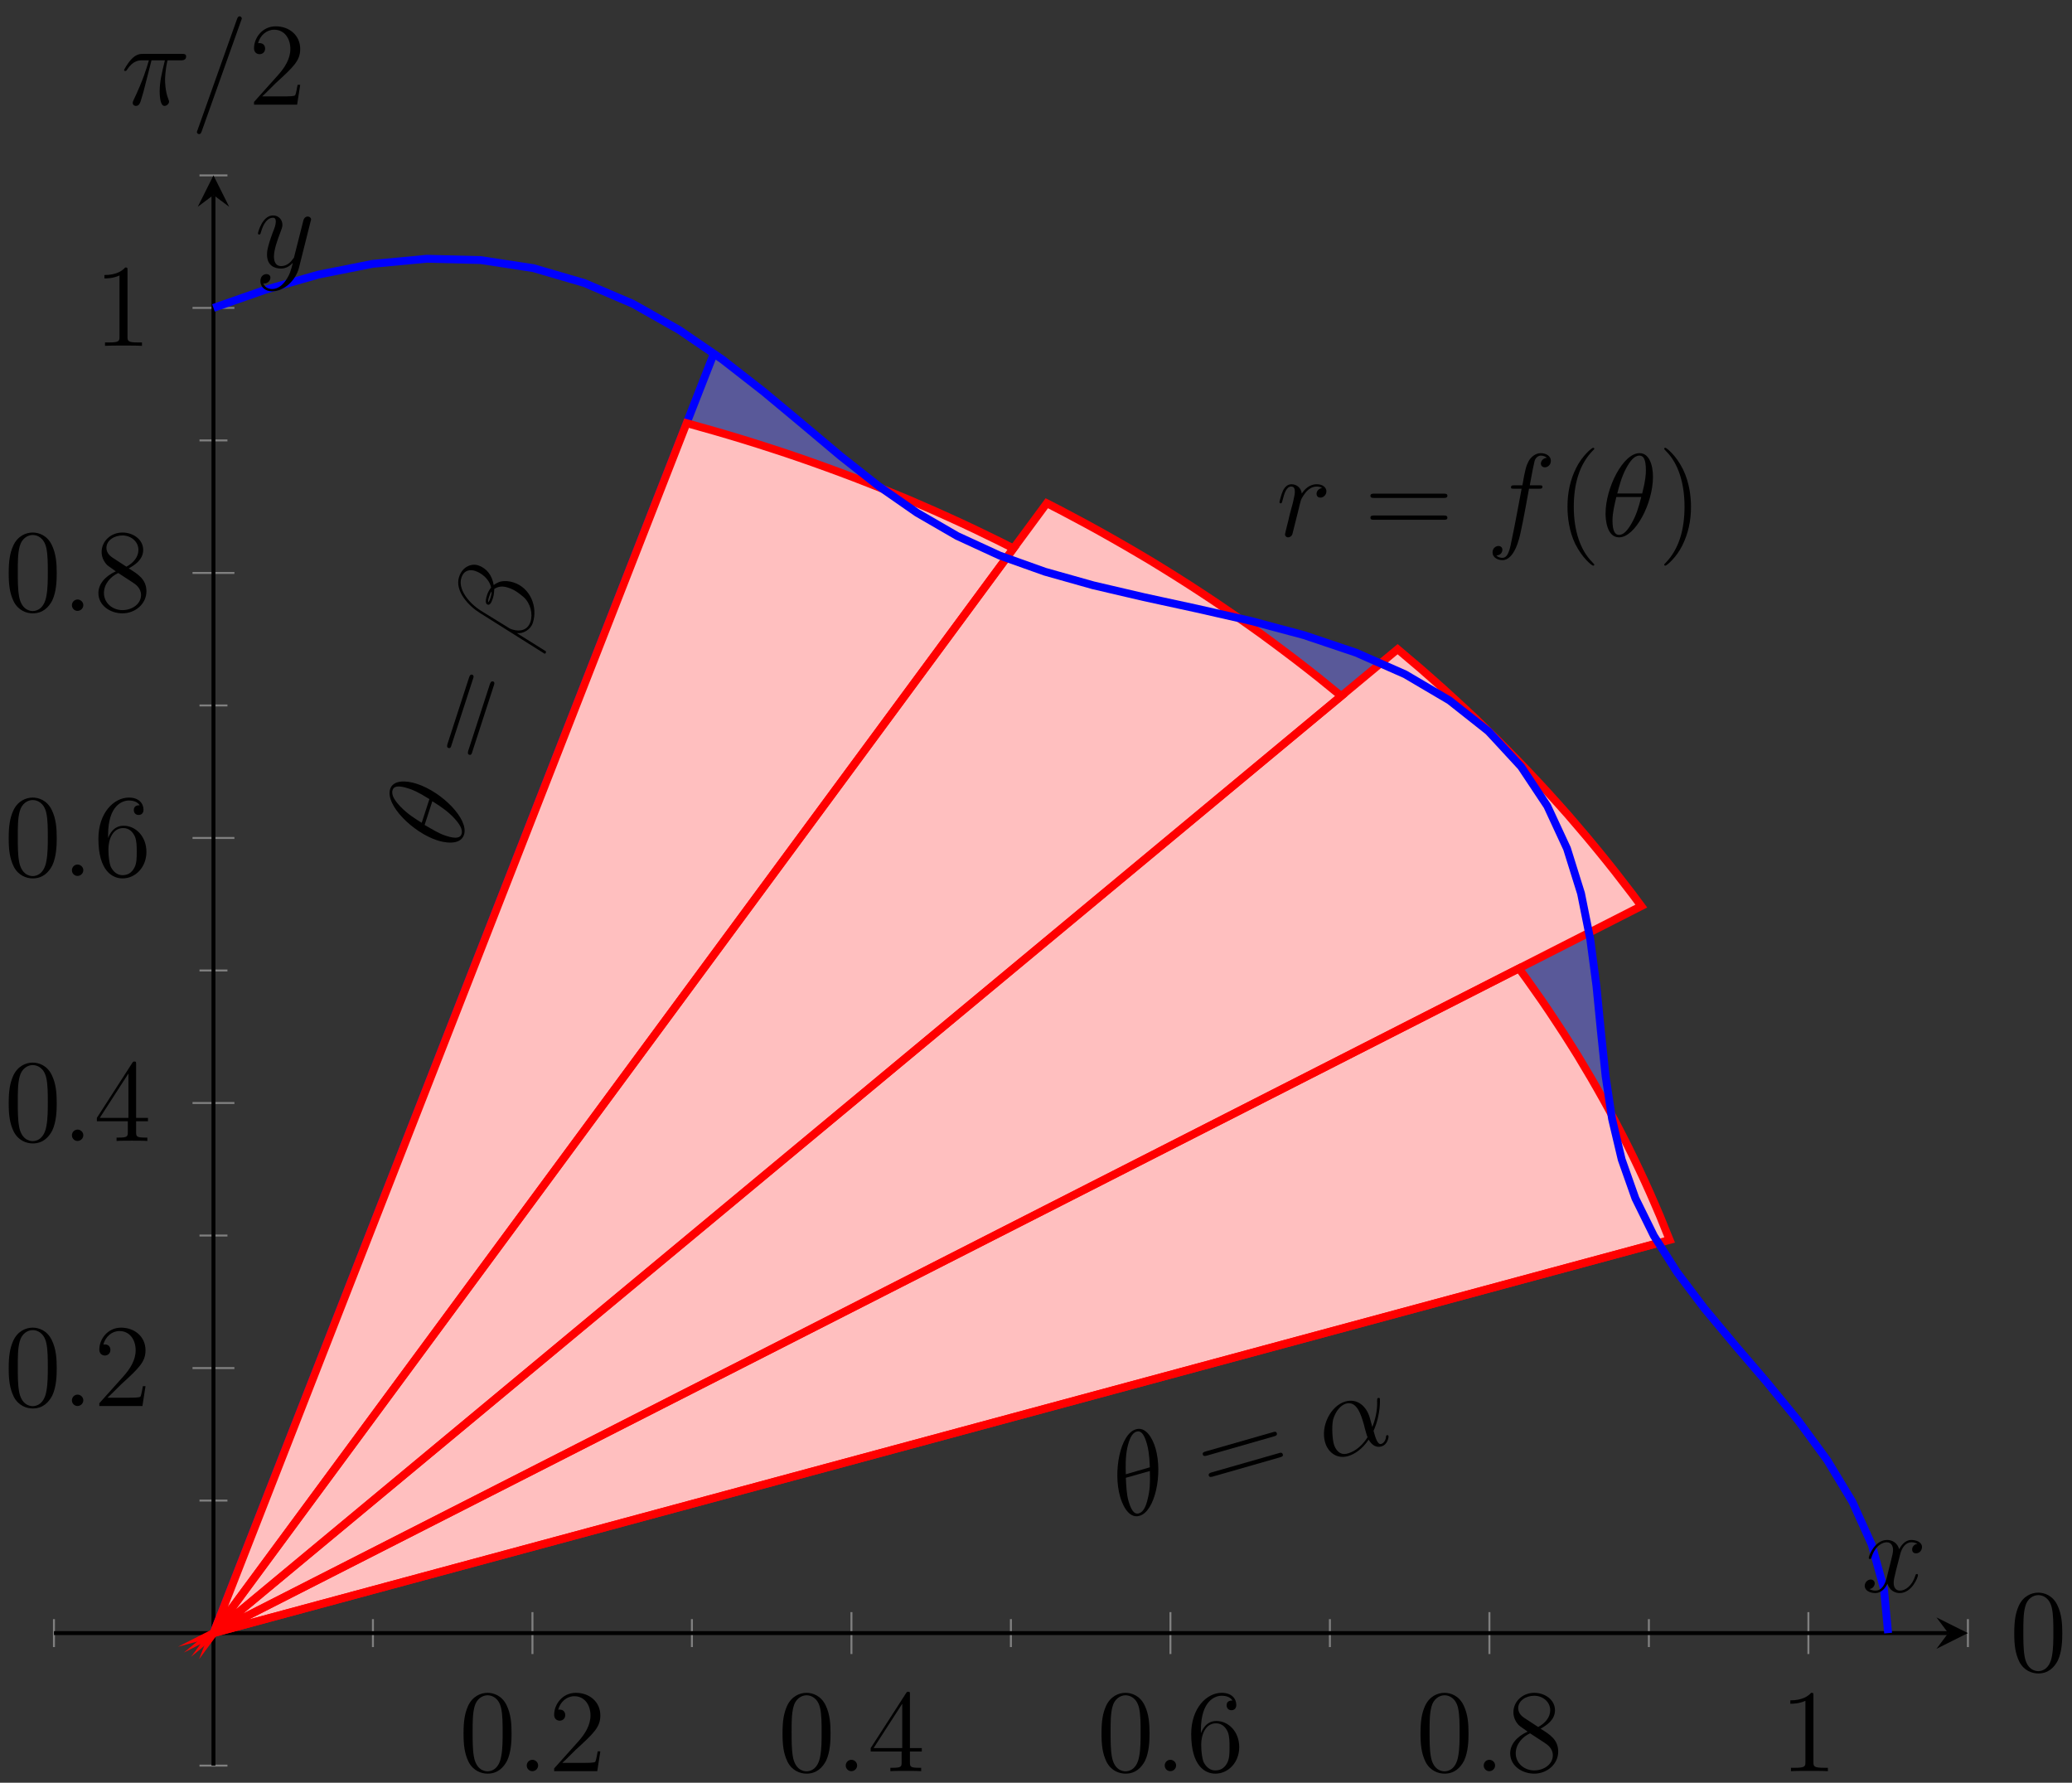<?xml version="1.0" encoding="UTF-8"?>
<svg xmlns="http://www.w3.org/2000/svg" xmlns:xlink="http://www.w3.org/1999/xlink" width="210.32pt" height="180.932pt" viewBox="0 0 210.32 180.932" version="1.1">
<rect x="0" y="0" width="210.32" height="180.932" fill="#333333" stroke="none"/>
<defs>
<g>
<symbol overflow="visible" id="glyph0-0">
<path style="stroke:none;" d=""/>
</symbol>
<symbol overflow="visible" id="glyph0-1">
<path style="stroke:none;" d="M 5.359 -3.828 C 5.359 -4.812 5.297 -5.781 4.859 -6.688 C 4.375 -7.688 3.516 -7.953 2.922 -7.953 C 2.234 -7.953 1.391 -7.609 0.938 -6.609 C 0.609 -5.859 0.484 -5.109 0.484 -3.828 C 0.484 -2.672 0.578 -1.797 1 -0.938 C 1.469 -0.031 2.297 0.25 2.922 0.25 C 3.953 0.25 4.547 -0.375 4.906 -1.062 C 5.328 -1.953 5.359 -3.125 5.359 -3.828 Z M 2.922 0.016 C 2.531 0.016 1.75 -0.203 1.531 -1.5 C 1.406 -2.219 1.406 -3.125 1.406 -3.969 C 1.406 -4.953 1.406 -5.828 1.594 -6.531 C 1.797 -7.344 2.406 -7.703 2.922 -7.703 C 3.375 -7.703 4.062 -7.438 4.297 -6.406 C 4.453 -5.719 4.453 -4.781 4.453 -3.969 C 4.453 -3.172 4.453 -2.266 4.312 -1.531 C 4.094 -0.219 3.328 0.016 2.922 0.016 Z M 2.922 0.016 "/>
</symbol>
<symbol overflow="visible" id="glyph0-2">
<path style="stroke:none;" d="M 5.266 -2.016 L 5 -2.016 C 4.953 -1.812 4.859 -1.141 4.75 -0.953 C 4.656 -0.844 3.984 -0.844 3.625 -0.844 L 1.406 -0.844 C 1.734 -1.125 2.469 -1.891 2.766 -2.172 C 4.594 -3.844 5.266 -4.469 5.266 -5.656 C 5.266 -7.031 4.172 -7.953 2.781 -7.953 C 1.406 -7.953 0.578 -6.766 0.578 -5.734 C 0.578 -5.125 1.109 -5.125 1.141 -5.125 C 1.406 -5.125 1.703 -5.312 1.703 -5.688 C 1.703 -6.031 1.484 -6.25 1.141 -6.25 C 1.047 -6.25 1.016 -6.25 0.984 -6.234 C 1.203 -7.047 1.859 -7.609 2.625 -7.609 C 3.641 -7.609 4.266 -6.75 4.266 -5.656 C 4.266 -4.641 3.688 -3.75 3 -2.984 L 0.578 -0.281 L 0.578 0 L 4.953 0 Z M 5.266 -2.016 "/>
</symbol>
<symbol overflow="visible" id="glyph0-3">
<path style="stroke:none;" d="M 4.312 -7.781 C 4.312 -8.016 4.312 -8.062 4.141 -8.062 C 4.047 -8.062 4.016 -8.062 3.922 -7.922 L 0.328 -2.344 L 0.328 -2 L 3.469 -2 L 3.469 -0.906 C 3.469 -0.469 3.438 -0.344 2.562 -0.344 L 2.328 -0.344 L 2.328 0 C 2.609 -0.031 3.547 -0.031 3.891 -0.031 C 4.219 -0.031 5.172 -0.031 5.453 0 L 5.453 -0.344 L 5.219 -0.344 C 4.344 -0.344 4.312 -0.469 4.312 -0.906 L 4.312 -2 L 5.516 -2 L 5.516 -2.344 L 4.312 -2.344 Z M 3.531 -6.844 L 3.531 -2.344 L 0.625 -2.344 Z M 3.531 -6.844 "/>
</symbol>
<symbol overflow="visible" id="glyph0-4">
<path style="stroke:none;" d="M 1.469 -4.156 C 1.469 -7.188 2.938 -7.656 3.578 -7.656 C 4.016 -7.656 4.453 -7.531 4.672 -7.172 C 4.531 -7.172 4.078 -7.172 4.078 -6.688 C 4.078 -6.422 4.25 -6.188 4.562 -6.188 C 4.859 -6.188 5.062 -6.375 5.062 -6.719 C 5.062 -7.344 4.609 -7.953 3.578 -7.953 C 2.062 -7.953 0.484 -6.406 0.484 -3.781 C 0.484 -0.484 1.922 0.25 2.938 0.25 C 4.25 0.25 5.359 -0.891 5.359 -2.438 C 5.359 -4.031 4.25 -5.094 3.047 -5.094 C 1.984 -5.094 1.594 -4.172 1.469 -3.844 Z M 2.938 -0.078 C 2.188 -0.078 1.828 -0.734 1.719 -0.984 C 1.609 -1.297 1.5 -1.891 1.5 -2.719 C 1.5 -3.672 1.922 -4.859 3 -4.859 C 3.656 -4.859 4 -4.406 4.188 -4 C 4.375 -3.562 4.375 -2.969 4.375 -2.453 C 4.375 -1.844 4.375 -1.297 4.141 -0.844 C 3.844 -0.281 3.422 -0.078 2.938 -0.078 Z M 2.938 -0.078 "/>
</symbol>
<symbol overflow="visible" id="glyph0-5">
<path style="stroke:none;" d="M 3.562 -4.312 C 4.156 -4.641 5.031 -5.188 5.031 -6.188 C 5.031 -7.234 4.031 -7.953 2.922 -7.953 C 1.75 -7.953 0.812 -7.078 0.812 -5.984 C 0.812 -5.578 0.938 -5.172 1.266 -4.766 C 1.406 -4.609 1.406 -4.609 2.25 -4.016 C 1.094 -3.484 0.484 -2.672 0.484 -1.812 C 0.484 -0.531 1.703 0.25 2.922 0.25 C 4.25 0.25 5.359 -0.734 5.359 -1.984 C 5.359 -3.203 4.5 -3.734 3.562 -4.312 Z M 1.938 -5.391 C 1.781 -5.5 1.297 -5.812 1.297 -6.391 C 1.297 -7.172 2.109 -7.656 2.922 -7.656 C 3.781 -7.656 4.547 -7.047 4.547 -6.188 C 4.547 -5.453 4.016 -4.859 3.328 -4.484 Z M 2.5 -3.844 L 3.938 -2.906 C 4.25 -2.703 4.812 -2.328 4.812 -1.609 C 4.812 -0.688 3.891 -0.078 2.922 -0.078 C 1.906 -0.078 1.047 -0.812 1.047 -1.812 C 1.047 -2.734 1.719 -3.484 2.5 -3.844 Z M 2.5 -3.844 "/>
</symbol>
<symbol overflow="visible" id="glyph0-6">
<path style="stroke:none;" d="M 3.438 -7.656 C 3.438 -7.938 3.438 -7.953 3.203 -7.953 C 2.922 -7.625 2.312 -7.188 1.094 -7.188 L 1.094 -6.844 C 1.359 -6.844 1.953 -6.844 2.625 -7.141 L 2.625 -0.922 C 2.625 -0.484 2.578 -0.344 1.531 -0.344 L 1.156 -0.344 L 1.156 0 C 1.484 -0.031 2.641 -0.031 3.031 -0.031 C 3.438 -0.031 4.578 -0.031 4.906 0 L 4.906 -0.344 L 4.531 -0.344 C 3.484 -0.344 3.438 -0.484 3.438 -0.922 Z M 3.438 -7.656 "/>
</symbol>
<symbol overflow="visible" id="glyph0-7">
<path style="stroke:none;" d="M 8.062 -3.875 C 8.234 -3.875 8.453 -3.875 8.453 -4.094 C 8.453 -4.312 8.25 -4.312 8.062 -4.312 L 1.031 -4.312 C 0.859 -4.312 0.641 -4.312 0.641 -4.094 C 0.641 -3.875 0.844 -3.875 1.031 -3.875 Z M 8.062 -1.656 C 8.234 -1.656 8.453 -1.656 8.453 -1.859 C 8.453 -2.094 8.25 -2.094 8.062 -2.094 L 1.031 -2.094 C 0.859 -2.094 0.641 -2.094 0.641 -1.875 C 0.641 -1.656 0.844 -1.656 1.031 -1.656 Z M 8.062 -1.656 "/>
</symbol>
<symbol overflow="visible" id="glyph0-8">
<path style="stroke:none;" d="M 3.891 2.906 C 3.891 2.875 3.891 2.844 3.688 2.641 C 2.484 1.438 1.812 -0.531 1.812 -2.969 C 1.812 -5.297 2.375 -7.297 3.766 -8.703 C 3.891 -8.812 3.891 -8.828 3.891 -8.875 C 3.891 -8.938 3.828 -8.969 3.781 -8.969 C 3.625 -8.969 2.641 -8.109 2.062 -6.938 C 1.453 -5.719 1.172 -4.453 1.172 -2.969 C 1.172 -1.906 1.344 -0.484 1.953 0.781 C 2.672 2.219 3.641 3 3.781 3 C 3.828 3 3.891 2.969 3.891 2.906 Z M 3.891 2.906 "/>
</symbol>
<symbol overflow="visible" id="glyph0-9">
<path style="stroke:none;" d="M 3.375 -2.969 C 3.375 -3.891 3.25 -5.359 2.578 -6.75 C 1.875 -8.188 0.891 -8.969 0.766 -8.969 C 0.719 -8.969 0.656 -8.938 0.656 -8.875 C 0.656 -8.828 0.656 -8.812 0.859 -8.609 C 2.062 -7.406 2.719 -5.422 2.719 -2.984 C 2.719 -0.672 2.156 1.328 0.781 2.734 C 0.656 2.844 0.656 2.875 0.656 2.906 C 0.656 2.969 0.719 3 0.766 3 C 0.922 3 1.906 2.141 2.484 0.969 C 3.094 -0.25 3.375 -1.547 3.375 -2.969 Z M 3.375 -2.969 "/>
</symbol>
<symbol overflow="visible" id="glyph1-0">
<path style="stroke:none;" d=""/>
</symbol>
<symbol overflow="visible" id="glyph1-1">
<path style="stroke:none;" d="M 2.203 -0.578 C 2.203 -0.922 1.906 -1.156 1.625 -1.156 C 1.281 -1.156 1.047 -0.875 1.047 -0.578 C 1.047 -0.234 1.328 0 1.609 0 C 1.953 0 2.203 -0.281 2.203 -0.578 Z M 2.203 -0.578 "/>
</symbol>
<symbol overflow="visible" id="glyph1-2">
<path style="stroke:none;" d="M 4.656 -4.891 C 4.281 -4.812 4.094 -4.547 4.094 -4.297 C 4.094 -4 4.312 -3.906 4.484 -3.906 C 4.812 -3.906 5.094 -4.203 5.094 -4.547 C 5.094 -4.938 4.719 -5.266 4.125 -5.266 C 3.641 -5.266 3.094 -5.062 2.594 -4.328 C 2.516 -4.953 2.031 -5.266 1.547 -5.266 C 1.094 -5.266 0.844 -4.906 0.703 -4.656 C 0.5 -4.219 0.328 -3.5 0.328 -3.438 C 0.328 -3.391 0.375 -3.328 0.453 -3.328 C 0.547 -3.328 0.562 -3.344 0.641 -3.625 C 0.812 -4.344 1.047 -5.031 1.516 -5.031 C 1.812 -5.031 1.891 -4.828 1.891 -4.484 C 1.891 -4.219 1.766 -3.75 1.688 -3.375 L 1.344 -2.094 C 1.297 -1.859 1.172 -1.328 1.109 -1.109 C 1.031 -0.797 0.891 -0.234 0.891 -0.172 C 0.891 -0.016 1.031 0.125 1.203 0.125 C 1.344 0.125 1.562 0.031 1.641 -0.203 C 1.672 -0.297 2.109 -2.109 2.188 -2.375 C 2.25 -2.641 2.312 -2.891 2.375 -3.156 C 2.422 -3.328 2.469 -3.516 2.516 -3.672 C 2.547 -3.781 2.875 -4.359 3.172 -4.625 C 3.312 -4.75 3.625 -5.031 4.109 -5.031 C 4.297 -5.031 4.5 -5 4.656 -4.891 Z M 4.656 -4.891 "/>
</symbol>
<symbol overflow="visible" id="glyph1-3">
<path style="stroke:none;" d="M 5.328 -4.812 C 5.562 -4.812 5.672 -4.812 5.672 -5.031 C 5.672 -5.156 5.562 -5.156 5.359 -5.156 L 4.391 -5.156 C 4.609 -6.391 4.781 -7.234 4.875 -7.609 C 4.953 -7.906 5.203 -8.172 5.516 -8.172 C 5.766 -8.172 6.016 -8.062 6.125 -7.953 C 5.672 -7.906 5.516 -7.562 5.516 -7.359 C 5.516 -7.125 5.703 -6.984 5.922 -6.984 C 6.172 -6.984 6.531 -7.188 6.531 -7.641 C 6.531 -8.141 6.031 -8.422 5.5 -8.422 C 4.984 -8.422 4.484 -8.031 4.25 -7.562 C 4.031 -7.141 3.906 -6.719 3.641 -5.156 L 2.828 -5.156 C 2.609 -5.156 2.484 -5.156 2.484 -4.938 C 2.484 -4.812 2.562 -4.812 2.797 -4.812 L 3.562 -4.812 C 3.344 -3.688 2.859 -0.984 2.578 0.281 C 2.375 1.328 2.203 2.203 1.609 2.203 C 1.562 2.203 1.219 2.203 1 1.969 C 1.609 1.922 1.609 1.406 1.609 1.391 C 1.609 1.141 1.438 1 1.203 1 C 0.969 1 0.609 1.203 0.609 1.656 C 0.609 2.172 1.141 2.438 1.609 2.438 C 2.828 2.438 3.328 0.25 3.453 -0.344 C 3.672 -1.266 4.25 -4.453 4.312 -4.812 Z M 5.328 -4.812 "/>
</symbol>
<symbol overflow="visible" id="glyph1-4">
<path style="stroke:none;" d="M 5.297 -6.016 C 5.297 -7.234 4.906 -8.422 3.938 -8.422 C 2.266 -8.422 0.484 -4.906 0.484 -2.281 C 0.484 -1.734 0.594 0.125 1.859 0.125 C 3.484 0.125 5.297 -3.297 5.297 -6.016 Z M 1.672 -4.328 C 1.859 -5.031 2.109 -6.031 2.578 -6.891 C 2.969 -7.609 3.391 -8.172 3.922 -8.172 C 4.312 -8.172 4.578 -7.844 4.578 -6.688 C 4.578 -6.266 4.547 -5.672 4.203 -4.328 Z M 4.109 -3.969 C 3.812 -2.797 3.562 -2.047 3.125 -1.297 C 2.781 -0.688 2.359 -0.125 1.859 -0.125 C 1.5 -0.125 1.188 -0.406 1.188 -1.594 C 1.188 -2.359 1.391 -3.172 1.578 -3.969 Z M 4.109 -3.969 "/>
</symbol>
<symbol overflow="visible" id="glyph1-5">
<path style="stroke:none;" d="M 5.672 -4.875 C 5.281 -4.812 5.141 -4.516 5.141 -4.297 C 5.141 -4 5.359 -3.906 5.531 -3.906 C 5.891 -3.906 6.141 -4.219 6.141 -4.547 C 6.141 -5.047 5.562 -5.266 5.062 -5.266 C 4.344 -5.266 3.938 -4.547 3.828 -4.328 C 3.547 -5.219 2.812 -5.266 2.594 -5.266 C 1.375 -5.266 0.734 -3.703 0.734 -3.438 C 0.734 -3.391 0.781 -3.328 0.859 -3.328 C 0.953 -3.328 0.984 -3.406 1 -3.453 C 1.406 -4.781 2.219 -5.031 2.562 -5.031 C 3.094 -5.031 3.203 -4.531 3.203 -4.25 C 3.203 -3.984 3.125 -3.703 2.984 -3.125 L 2.578 -1.5 C 2.406 -0.781 2.062 -0.125 1.422 -0.125 C 1.359 -0.125 1.062 -0.125 0.812 -0.281 C 1.25 -0.359 1.344 -0.719 1.344 -0.859 C 1.344 -1.094 1.156 -1.25 0.938 -1.25 C 0.641 -1.25 0.328 -0.984 0.328 -0.609 C 0.328 -0.109 0.891 0.125 1.406 0.125 C 1.984 0.125 2.391 -0.328 2.641 -0.828 C 2.828 -0.125 3.438 0.125 3.875 0.125 C 5.094 0.125 5.734 -1.453 5.734 -1.703 C 5.734 -1.766 5.688 -1.812 5.625 -1.812 C 5.516 -1.812 5.5 -1.75 5.469 -1.656 C 5.141 -0.609 4.453 -0.125 3.906 -0.125 C 3.484 -0.125 3.266 -0.438 3.266 -0.922 C 3.266 -1.188 3.312 -1.375 3.5 -2.156 L 3.922 -3.797 C 4.094 -4.5 4.5 -5.031 5.062 -5.031 C 5.078 -5.031 5.422 -5.031 5.672 -4.875 Z M 5.672 -4.875 "/>
</symbol>
<symbol overflow="visible" id="glyph1-6">
<path style="stroke:none;" d="M 3.141 1.344 C 2.828 1.797 2.359 2.203 1.766 2.203 C 1.625 2.203 1.047 2.172 0.875 1.625 C 0.906 1.641 0.969 1.641 0.984 1.641 C 1.344 1.641 1.594 1.328 1.594 1.047 C 1.594 0.781 1.359 0.688 1.188 0.688 C 0.984 0.688 0.578 0.828 0.578 1.406 C 0.578 2.016 1.094 2.438 1.766 2.438 C 2.969 2.438 4.172 1.344 4.5 0.016 L 5.672 -4.656 C 5.688 -4.703 5.719 -4.781 5.719 -4.859 C 5.719 -5.031 5.562 -5.156 5.391 -5.156 C 5.281 -5.156 5.031 -5.109 4.938 -4.75 L 4.047 -1.234 C 4 -1.016 4 -0.984 3.891 -0.859 C 3.656 -0.531 3.266 -0.125 2.688 -0.125 C 2.016 -0.125 1.953 -0.781 1.953 -1.094 C 1.953 -1.781 2.281 -2.703 2.609 -3.562 C 2.734 -3.906 2.812 -4.078 2.812 -4.312 C 2.812 -4.812 2.453 -5.266 1.859 -5.266 C 0.766 -5.266 0.328 -3.531 0.328 -3.438 C 0.328 -3.391 0.375 -3.328 0.453 -3.328 C 0.562 -3.328 0.578 -3.375 0.625 -3.547 C 0.906 -4.547 1.359 -5.031 1.828 -5.031 C 1.938 -5.031 2.141 -5.031 2.141 -4.641 C 2.141 -4.328 2.016 -3.984 1.828 -3.531 C 1.25 -1.953 1.25 -1.562 1.25 -1.281 C 1.25 -0.141 2.062 0.125 2.656 0.125 C 3 0.125 3.438 0.016 3.844 -0.438 L 3.859 -0.422 C 3.688 0.281 3.562 0.75 3.141 1.344 Z M 3.141 1.344 "/>
</symbol>
<symbol overflow="visible" id="glyph1-7">
<path style="stroke:none;" d="M 3.094 -4.5 L 4.453 -4.5 C 4.125 -3.172 3.922 -2.297 3.922 -1.344 C 3.922 -1.172 3.922 0.125 4.406 0.125 C 4.656 0.125 4.875 -0.109 4.875 -0.312 C 4.875 -0.375 4.875 -0.391 4.797 -0.578 C 4.469 -1.406 4.469 -2.422 4.469 -2.516 C 4.469 -2.578 4.469 -3.438 4.719 -4.5 L 6.062 -4.5 C 6.219 -4.5 6.609 -4.5 6.609 -4.891 C 6.609 -5.156 6.391 -5.156 6.172 -5.156 L 2.234 -5.156 C 1.953 -5.156 1.547 -5.156 1 -4.562 C 0.688 -4.219 0.312 -3.578 0.312 -3.516 C 0.312 -3.438 0.375 -3.422 0.438 -3.422 C 0.531 -3.422 0.531 -3.453 0.594 -3.531 C 1.219 -4.5 1.844 -4.5 2.141 -4.5 L 2.828 -4.5 C 2.562 -3.609 2.266 -2.562 1.281 -0.484 C 1.188 -0.281 1.188 -0.266 1.188 -0.188 C 1.188 0.062 1.406 0.125 1.5 0.125 C 1.859 0.125 1.953 -0.188 2.094 -0.688 C 2.281 -1.297 2.281 -1.328 2.406 -1.812 Z M 3.094 -4.5 "/>
</symbol>
<symbol overflow="visible" id="glyph1-8">
<path style="stroke:none;" d="M 5.125 -8.516 C 5.125 -8.531 5.203 -8.719 5.203 -8.734 C 5.203 -8.875 5.078 -8.969 4.984 -8.969 C 4.922 -8.969 4.812 -8.969 4.719 -8.703 L 0.719 2.547 C 0.719 2.562 0.641 2.734 0.641 2.766 C 0.641 2.906 0.766 2.984 0.859 2.984 C 0.938 2.984 1.047 2.969 1.125 2.719 Z M 5.125 -8.516 "/>
</symbol>
<symbol overflow="visible" id="glyph2-0">
<path style="stroke:none;" d=""/>
</symbol>
<symbol overflow="visible" id="glyph2-1">
<path style="stroke:none;" d="M -4.078 -6.891 C -5.234 -7.266 -6.5 -7.281 -6.797 -6.359 C -7.312 -4.766 -4.516 -1.969 -2.016 -1.156 C -1.5 -0.984 0.312 -0.531 0.703 -1.734 C 1.203 -3.281 -1.5 -6.047 -4.078 -6.891 Z M -3.594 -2.938 C -4.203 -3.312 -5.078 -3.859 -5.75 -4.578 C -6.312 -5.172 -6.719 -5.75 -6.547 -6.266 C -6.438 -6.625 -6.031 -6.781 -4.938 -6.422 C -4.531 -6.297 -3.984 -6.078 -2.812 -5.344 Z M -2.516 -5.125 C -1.484 -4.484 -0.859 -4.016 -0.266 -3.375 C 0.203 -2.859 0.609 -2.281 0.453 -1.797 C 0.344 -1.453 -0.031 -1.25 -1.156 -1.625 C -1.891 -1.859 -2.578 -2.312 -3.297 -2.719 Z M -2.516 -5.125 "/>
</symbol>
<symbol overflow="visible" id="glyph2-2">
<path style="stroke:none;" d="M -4.516 -8.594 C -5.203 -8.812 -6.109 -8.469 -6.453 -7.422 C -6.922 -5.969 -5.438 -4.438 -4.344 -3.766 L 2.203 0.359 C 2.281 0.391 2.328 0.344 2.344 0.281 C 2.375 0.219 2.391 0.156 2.328 0.109 L -0.594 -1.719 C 0.062 -1.625 0.812 -2.078 1.031 -2.75 C 1.562 -4.375 0.781 -6.312 -0.922 -6.859 C -1.344 -7 -1.828 -7.047 -2.281 -6.938 C -2.516 -6.859 -2.734 -6.75 -2.938 -6.594 C -3.094 -7.547 -3.625 -8.297 -4.516 -8.594 Z M -3.156 -5.953 C -3.141 -5.75 -3.188 -5.562 -3.25 -5.344 C -3.312 -5.188 -3.344 -5.031 -3.484 -4.844 C -3.531 -5 -3.484 -5.172 -3.406 -5.406 C -3.344 -5.609 -3.266 -5.812 -3.156 -5.953 Z M -4.828 -8.031 C -4.203 -7.828 -3.391 -7.234 -3.203 -6.344 C -3.359 -6.156 -3.516 -5.875 -3.594 -5.641 C -3.672 -5.391 -3.906 -4.719 -3.547 -4.609 C -3.234 -4.5 -3.062 -5.141 -3 -5.328 C -2.906 -5.625 -2.906 -5.906 -2.875 -6.203 C -2.453 -6.469 -2.031 -6.516 -1.469 -6.328 C -0.812 -6.125 -0.328 -5.734 0.094 -5.375 C 0.812 -4.734 1.047 -3.656 0.797 -2.875 C 0.531 -2.031 -0.25 -1.828 -1.031 -2.078 C -1.141 -2.109 -1.281 -2.156 -1.438 -2.266 L -4.203 -3.969 C -5.562 -4.828 -6.578 -6.234 -6.219 -7.328 C -5.953 -8.141 -5.328 -8.188 -4.828 -8.031 Z M -4.828 -8.031 "/>
</symbol>
<symbol overflow="visible" id="glyph3-0">
<path style="stroke:none;" d=""/>
</symbol>
<symbol overflow="visible" id="glyph3-1">
<path style="stroke:none;" d="M -1.203 -8.875 C -1.141 -9.031 -1.078 -9.25 -1.281 -9.312 C -1.484 -9.375 -1.547 -9.172 -1.609 -9 L -3.781 -2.312 C -3.828 -2.141 -3.891 -1.938 -3.688 -1.875 C -3.484 -1.812 -3.422 -2 -3.375 -2.188 Z M 0.906 -8.188 C 0.969 -8.344 1.031 -8.562 0.844 -8.625 C 0.625 -8.688 0.562 -8.484 0.5 -8.312 L -1.672 -1.625 C -1.719 -1.453 -1.781 -1.25 -1.578 -1.188 C -1.375 -1.125 -1.312 -1.312 -1.266 -1.5 Z M 0.906 -8.188 "/>
</symbol>
<symbol overflow="visible" id="glyph4-0">
<path style="stroke:none;" d=""/>
</symbol>
<symbol overflow="visible" id="glyph4-1">
<path style="stroke:none;" d="M 3.438 -7.234 C 3.094 -8.406 2.391 -9.453 1.453 -9.172 C -0.156 -8.719 -0.891 -4.859 -0.156 -2.328 C -0.016 -1.812 0.609 -0.031 1.812 -0.391 C 3.375 -0.828 4.188 -4.625 3.438 -7.234 Z M 0.422 -4.609 C 0.391 -5.359 0.375 -6.375 0.578 -7.328 C 0.766 -8.125 1.016 -8.797 1.516 -8.938 C 1.891 -9.047 2.25 -8.812 2.562 -7.688 C 2.672 -7.281 2.812 -6.703 2.859 -5.312 Z M 2.859 -4.938 C 2.906 -3.734 2.859 -2.953 2.641 -2.109 C 2.484 -1.422 2.234 -0.781 1.75 -0.641 C 1.406 -0.531 1.031 -0.719 0.703 -1.859 C 0.484 -2.594 0.469 -3.438 0.422 -4.25 Z M 2.859 -4.938 "/>
</symbol>
<symbol overflow="visible" id="glyph4-2">
<path style="stroke:none;" d="M 4.484 -4.438 C 4.156 -5.562 3.234 -6.406 2.016 -6.062 C 0.516 -5.625 -0.516 -3.562 -0.047 -1.922 C 0.234 -0.938 1.109 -0.188 2.281 -0.516 C 2.984 -0.719 3.766 -1.266 4.375 -2.188 C 4.734 -1.578 5.188 -1.359 5.672 -1.5 C 6.297 -1.672 6.422 -2.422 6.391 -2.562 C 6.359 -2.672 6.266 -2.641 6.234 -2.641 C 6.156 -2.609 6.141 -2.578 6.141 -2.469 C 6.109 -2.141 5.922 -1.828 5.641 -1.75 C 5.281 -1.656 5.062 -2.391 4.875 -3.078 C 5.641 -4.812 5.516 -6.344 5.516 -6.359 C 5.484 -6.453 5.375 -6.422 5.344 -6.422 C 5.234 -6.391 5.25 -6.344 5.234 -6.141 C 5.266 -5.578 5.203 -4.609 4.75 -3.469 Z M 4.266 -2.438 C 3.531 -1.25 2.641 -0.891 2.234 -0.781 C 1.422 -0.547 1 -1.203 0.844 -1.734 C 0.703 -2.234 0.609 -3.469 0.766 -4.219 C 1.031 -5.125 1.562 -5.688 2.078 -5.844 C 3.188 -6.156 3.609 -4.688 3.891 -3.734 C 3.969 -3.438 4.031 -3.141 4.125 -2.859 C 4.188 -2.625 4.219 -2.562 4.266 -2.438 Z M 4.266 -2.438 "/>
</symbol>
<symbol overflow="visible" id="glyph5-0">
<path style="stroke:none;" d=""/>
</symbol>
<symbol overflow="visible" id="glyph5-1">
<path style="stroke:none;" d="M 6.688 -5.938 C 6.859 -5.984 7.062 -6.047 7 -6.266 C 6.938 -6.469 6.75 -6.422 6.562 -6.359 L -0.203 -4.422 C -0.359 -4.375 -0.578 -4.312 -0.516 -4.109 C -0.453 -3.891 -0.25 -3.953 -0.078 -4 Z M 7.297 -3.812 C 7.469 -3.859 7.672 -3.922 7.609 -4.109 C 7.547 -4.344 7.359 -4.297 7.172 -4.234 L 0.406 -2.297 C 0.25 -2.25 0.031 -2.188 0.094 -1.969 C 0.156 -1.766 0.359 -1.828 0.531 -1.875 Z M 7.297 -3.812 "/>
</symbol>
</g>
<clipPath id="clip1">
  <path d="M 47 171 L 52 171 L 52 180.93 L 47 180.93 Z M 47 171 "/>
</clipPath>
<clipPath id="clip2">
  <path d="M 79 171 L 85 171 L 85 180.93 L 79 180.93 Z M 79 171 "/>
</clipPath>
<clipPath id="clip3">
  <path d="M 111 171 L 117 171 L 117 180.93 L 111 180.93 Z M 111 171 "/>
</clipPath>
<clipPath id="clip4">
  <path d="M 120 171 L 126 171 L 126 180.93 L 120 180.93 Z M 120 171 "/>
</clipPath>
<clipPath id="clip5">
  <path d="M 144 171 L 150 171 L 150 180.93 L 144 180.93 Z M 144 171 "/>
</clipPath>
<clipPath id="clip6">
  <path d="M 153 171 L 159 171 L 159 180.93 L 153 180.93 Z M 153 171 "/>
</clipPath>
<clipPath id="clip7">
  <path d="M 10 17.801 L 199.754 17.801 L 199.754 178 L 10 178 Z M 10 17.801 "/>
</clipPath>
</defs>
<g id="surface1">
<path style="fill:none;stroke-width:0.199;stroke-linecap:butt;stroke-linejoin:miter;stroke:rgb(50%,50%,50%);stroke-opacity:1;stroke-miterlimit:10;" d="M -0.001 12.031 L -0.001 14.867 M 32.377 12.031 L 32.377 14.867 M 64.756 12.031 L 64.756 14.867 M 97.135 12.031 L 97.135 14.867 M 129.514 12.031 L 129.514 14.867 M 161.893 12.031 L 161.893 14.867 M 194.276 12.031 L 194.276 14.867 " transform="matrix(1,0,0,-1,5.478,179.195)"/>
<path style="fill:none;stroke-width:0.199;stroke-linecap:butt;stroke-linejoin:miter;stroke:rgb(50%,50%,50%);stroke-opacity:1;stroke-miterlimit:10;" d="M 48.569 11.324 L 48.569 15.578 M 80.948 11.324 L 80.948 15.578 M 113.327 11.324 L 113.327 15.578 M 145.706 11.324 L 145.706 15.578 M 178.084 11.324 L 178.084 15.578 " transform="matrix(1,0,0,-1,5.478,179.195)"/>
<path style="fill:none;stroke-width:0.199;stroke-linecap:butt;stroke-linejoin:miter;stroke:rgb(50%,50%,50%);stroke-opacity:1;stroke-miterlimit:10;" d="M 14.772 -0 L 17.608 -0 M 14.772 26.898 L 17.608 26.898 M 14.772 53.8 L 17.608 53.8 M 14.772 80.699 L 17.608 80.699 M 14.772 107.597 L 17.608 107.597 M 14.772 134.496 L 17.608 134.496 M 14.772 161.394 L 17.608 161.394 " transform="matrix(1,0,0,-1,5.478,179.195)"/>
<path style="fill:none;stroke-width:0.199;stroke-linecap:butt;stroke-linejoin:miter;stroke:rgb(50%,50%,50%);stroke-opacity:1;stroke-miterlimit:10;" d="M 14.065 40.347 L 18.315 40.347 M 14.065 67.25 L 18.315 67.25 M 14.065 94.148 L 18.315 94.148 M 14.065 121.046 L 18.315 121.046 M 14.065 147.945 L 18.315 147.945 " transform="matrix(1,0,0,-1,5.478,179.195)"/>
<path style="fill:none;stroke-width:0.399;stroke-linecap:butt;stroke-linejoin:miter;stroke:rgb(0%,0%,0%);stroke-opacity:1;stroke-miterlimit:10;" d="M -0.001 13.449 L 192.28 13.449 " transform="matrix(1,0,0,-1,5.478,179.195)"/>
<path style=" stroke:none;fill-rule:nonzero;fill:rgb(0%,0%,0%);fill-opacity:1;" d="M 199.754 165.746 L 196.562 164.152 L 197.758 165.746 L 196.562 167.34 "/>
<path style="fill:none;stroke-width:0.399;stroke-linecap:butt;stroke-linejoin:miter;stroke:rgb(0%,0%,0%);stroke-opacity:1;stroke-miterlimit:10;" d="M 16.19 -0 L 16.19 159.402 " transform="matrix(1,0,0,-1,5.478,179.195)"/>
<path style=" stroke:none;fill-rule:nonzero;fill:rgb(0%,0%,0%);fill-opacity:1;" d="M 21.668 17.801 L 20.074 20.988 L 21.668 19.793 L 23.262 20.988 "/>
<g clip-path="url(#clip1)" clip-rule="nonzero">
<g style="fill:rgb(0%,0%,0%);fill-opacity:1;">
  <use xlink:href="#glyph0-1" x="46.568" y="179.76"/>
</g>
</g>
<g style="fill:rgb(0%,0%,0%);fill-opacity:1;">
  <use xlink:href="#glyph1-1" x="52.421" y="179.76"/>
</g>
<g style="fill:rgb(0%,0%,0%);fill-opacity:1;">
  <use xlink:href="#glyph0-2" x="55.672" y="179.76"/>
</g>
<g clip-path="url(#clip2)" clip-rule="nonzero">
<g style="fill:rgb(0%,0%,0%);fill-opacity:1;">
  <use xlink:href="#glyph0-1" x="78.947" y="179.76"/>
</g>
</g>
<g style="fill:rgb(0%,0%,0%);fill-opacity:1;">
  <use xlink:href="#glyph1-1" x="84.8" y="179.76"/>
</g>
<g style="fill:rgb(0%,0%,0%);fill-opacity:1;">
  <use xlink:href="#glyph0-3" x="88.051" y="179.76"/>
</g>
<g clip-path="url(#clip3)" clip-rule="nonzero">
<g style="fill:rgb(0%,0%,0%);fill-opacity:1;">
  <use xlink:href="#glyph0-1" x="111.326" y="179.76"/>
</g>
</g>
<g style="fill:rgb(0%,0%,0%);fill-opacity:1;">
  <use xlink:href="#glyph1-1" x="117.179" y="179.76"/>
</g>
<g clip-path="url(#clip4)" clip-rule="nonzero">
<g style="fill:rgb(0%,0%,0%);fill-opacity:1;">
  <use xlink:href="#glyph0-4" x="120.43" y="179.76"/>
</g>
</g>
<g clip-path="url(#clip5)" clip-rule="nonzero">
<g style="fill:rgb(0%,0%,0%);fill-opacity:1;">
  <use xlink:href="#glyph0-1" x="143.705" y="179.76"/>
</g>
</g>
<g style="fill:rgb(0%,0%,0%);fill-opacity:1;">
  <use xlink:href="#glyph1-1" x="149.558" y="179.76"/>
</g>
<g clip-path="url(#clip6)" clip-rule="nonzero">
<g style="fill:rgb(0%,0%,0%);fill-opacity:1;">
  <use xlink:href="#glyph0-5" x="152.809" y="179.76"/>
</g>
</g>
<g style="fill:rgb(0%,0%,0%);fill-opacity:1;">
  <use xlink:href="#glyph0-6" x="180.636" y="179.76"/>
</g>
<g style="fill:rgb(0%,0%,0%);fill-opacity:1;">
  <use xlink:href="#glyph0-1" x="0.4" y="142.698"/>
</g>
<g style="fill:rgb(0%,0%,0%);fill-opacity:1;">
  <use xlink:href="#glyph1-1" x="6.253" y="142.698"/>
</g>
<g style="fill:rgb(0%,0%,0%);fill-opacity:1;">
  <use xlink:href="#glyph0-2" x="9.504" y="142.698"/>
</g>
<g style="fill:rgb(0%,0%,0%);fill-opacity:1;">
  <use xlink:href="#glyph0-1" x="0.4" y="115.799"/>
</g>
<g style="fill:rgb(0%,0%,0%);fill-opacity:1;">
  <use xlink:href="#glyph1-1" x="6.253" y="115.799"/>
</g>
<g style="fill:rgb(0%,0%,0%);fill-opacity:1;">
  <use xlink:href="#glyph0-3" x="9.504" y="115.799"/>
</g>
<g style="fill:rgb(0%,0%,0%);fill-opacity:1;">
  <use xlink:href="#glyph0-1" x="0.4" y="88.9"/>
</g>
<g style="fill:rgb(0%,0%,0%);fill-opacity:1;">
  <use xlink:href="#glyph1-1" x="6.253" y="88.9"/>
</g>
<g style="fill:rgb(0%,0%,0%);fill-opacity:1;">
  <use xlink:href="#glyph0-4" x="9.504" y="88.9"/>
</g>
<g style="fill:rgb(0%,0%,0%);fill-opacity:1;">
  <use xlink:href="#glyph0-1" x="0.4" y="62"/>
</g>
<g style="fill:rgb(0%,0%,0%);fill-opacity:1;">
  <use xlink:href="#glyph1-1" x="6.253" y="62"/>
</g>
<g style="fill:rgb(0%,0%,0%);fill-opacity:1;">
  <use xlink:href="#glyph0-5" x="9.504" y="62"/>
</g>
<g style="fill:rgb(0%,0%,0%);fill-opacity:1;">
  <use xlink:href="#glyph0-6" x="9.504" y="35.101"/>
</g>
<path style=" stroke:none;fill-rule:nonzero;fill:rgb(50%,50%,100%);fill-opacity:0.5;" d="M 168.32 126.16 L 165.961 121.523 L 164.324 116.656 L 163.289 111.508 L 162.641 106.07 L 162.086 100.418 L 161.309 94.652 L 160.012 88.953 L 157.941 83.492 L 154.918 78.477 L 150.902 74.047 L 145.941 70.305 L 140.191 67.281 L 133.859 64.922 L 127.219 63.078 L 120.531 61.562 L 114.031 60.133 L 107.867 58.57 L 102.141 56.648 L 96.844 54.227 L 91.895 51.246 L 87.145 47.754 L 82.434 43.871 L 77.59 39.812 L 72.469 35.852 L 21.668 165.746 Z M 168.32 126.16 "/>
<path style="fill:none;stroke-width:0.797;stroke-linecap:butt;stroke-linejoin:miter;stroke:rgb(0%,0%,100%);stroke-opacity:1;stroke-miterlimit:10;" d="M 16.19 13.449 L 66.991 143.339 " transform="matrix(1,0,0,-1,5.478,179.195)"/>
<g style="fill:rgb(0%,0%,0%);fill-opacity:1;">
  <use xlink:href="#glyph2-1" x="46.4" y="86.444"/>
</g>
<g style="fill:rgb(0%,0%,0%);fill-opacity:1;">
  <use xlink:href="#glyph3-1" x="49.212" y="77.789"/>
</g>
<g style="fill:rgb(0%,0%,0%);fill-opacity:1;">
  <use xlink:href="#glyph2-2" x="53.052" y="65.972"/>
</g>
<path style="fill-rule:nonzero;fill:rgb(100%,100%,100%);fill-opacity:1;stroke-width:0.399;stroke-linecap:butt;stroke-linejoin:miter;stroke:rgb(0%,0%,0%);stroke-opacity:1;stroke-miterlimit:10;" d="M 164.002 53.351 L 163.514 54.55 L 163.03 55.75 L 162.518 56.945 L 161.999 58.136 L 161.463 59.324 L 160.913 60.504 L 160.35 61.683 L 159.772 62.859 L 159.182 64.027 L 158.577 65.191 L 157.959 66.351 L 157.327 67.504 L 156.682 68.648 L 156.022 69.796 L 155.346 70.929 L 154.667 72.07 L 153.963 73.191 L 153.252 74.312 L 152.522 75.425 L 151.788 76.535 L 151.038 77.64 L 150.268 78.734 L 149.495 79.828 L 148.702 80.91 L 16.19 13.449 Z M 164.002 53.351 " transform="matrix(1,0,0,-1,5.478,179.195)"/>
<path style="fill-rule:nonzero;fill:rgb(100%,100%,100%);fill-opacity:1;stroke-width:0.399;stroke-linecap:butt;stroke-linejoin:miter;stroke:rgb(0%,0%,0%);stroke-opacity:1;stroke-miterlimit:10;" d="M 161.124 87.234 L 160.249 88.414 L 158.444 90.75 L 157.526 91.902 L 156.592 93.05 L 155.643 94.195 L 154.682 95.324 L 153.713 96.457 L 152.721 97.57 L 151.721 98.679 L 150.706 99.781 L 149.678 100.875 L 148.639 101.961 L 147.584 103.035 L 146.526 104.105 L 145.444 105.164 L 144.358 106.211 L 143.249 107.254 L 142.135 108.281 L 141.01 109.308 L 139.87 110.32 L 138.725 111.328 L 137.557 112.316 L 136.389 113.308 L 16.19 13.449 Z M 161.124 87.234 " transform="matrix(1,0,0,-1,5.478,179.195)"/>
<path style="fill-rule:nonzero;fill:rgb(100%,100%,100%);fill-opacity:1;stroke-width:0.399;stroke-linecap:butt;stroke-linejoin:miter;stroke:rgb(0%,0%,0%);stroke-opacity:1;stroke-miterlimit:10;" d="M 130.667 108.55 L 128.393 110.402 L 127.241 111.308 L 126.081 112.207 L 124.905 113.097 L 123.725 113.98 L 122.534 114.855 L 121.331 115.714 L 120.116 116.57 L 118.889 117.41 L 117.655 118.246 L 116.413 119.066 L 115.163 119.879 L 113.897 120.683 L 112.624 121.476 L 111.346 122.261 L 110.053 123.027 L 108.756 123.785 L 107.444 124.535 L 106.127 125.277 L 104.803 126.004 L 103.467 126.718 L 102.127 127.429 L 100.776 128.121 L 16.19 13.449 Z M 130.667 108.55 " transform="matrix(1,0,0,-1,5.478,179.195)"/>
<path style="fill-rule:nonzero;fill:rgb(100%,100%,100%);fill-opacity:1;stroke-width:0.399;stroke-linecap:butt;stroke-linejoin:miter;stroke:rgb(0%,0%,0%);stroke-opacity:1;stroke-miterlimit:10;" d="M 97.393 123.535 L 96.092 124.195 L 94.776 124.836 L 93.456 125.476 L 92.127 126.101 L 90.792 126.711 L 89.448 127.316 L 88.1 127.906 L 86.749 128.492 L 84.014 129.617 L 82.635 130.164 L 81.252 130.703 L 79.866 131.226 L 78.471 131.738 L 77.069 132.242 L 75.663 132.734 L 74.249 133.214 L 72.831 133.679 L 71.409 134.136 L 69.979 134.582 L 68.545 135.015 L 67.104 135.437 L 65.663 135.843 L 64.217 136.25 L 16.19 13.449 Z M 97.393 123.535 " transform="matrix(1,0,0,-1,5.478,179.195)"/>
<path style=" stroke:none;fill-rule:nonzero;fill:rgb(100%,50%,50%);fill-opacity:0.5;" d="M 169.48 125.844 L 168.992 124.645 L 168.508 123.445 L 167.996 122.25 L 167.477 121.059 L 166.941 119.871 L 166.391 118.691 L 165.828 117.512 L 165.25 116.336 L 164.66 115.168 L 164.055 114.004 L 163.438 112.844 L 162.805 111.691 L 162.16 110.547 L 161.5 109.398 L 160.824 108.266 L 160.145 107.125 L 159.441 106.004 L 158.73 104.883 L 158 103.77 L 157.266 102.66 L 156.516 101.555 L 155.746 100.461 L 154.973 99.367 L 154.18 98.285 L 21.668 165.746 Z M 169.48 125.844 "/>
<path style=" stroke:none;fill-rule:nonzero;fill:rgb(100%,50%,50%);fill-opacity:0.5;" d="M 166.602 91.961 L 165.727 90.781 L 163.922 88.445 L 163.004 87.293 L 162.07 86.145 L 161.121 85 L 160.16 83.871 L 159.191 82.738 L 158.199 81.625 L 157.199 80.516 L 156.184 79.414 L 155.156 78.32 L 154.117 77.234 L 153.062 76.16 L 152.004 75.09 L 150.922 74.031 L 149.836 72.984 L 148.727 71.941 L 147.613 70.914 L 146.488 69.887 L 145.348 68.875 L 144.203 67.867 L 143.035 66.879 L 141.867 65.887 L 21.668 165.746 Z M 166.602 91.961 "/>
<path style=" stroke:none;fill-rule:nonzero;fill:rgb(100%,50%,50%);fill-opacity:0.5;" d="M 136.145 70.645 L 133.871 68.793 L 132.719 67.887 L 131.559 66.988 L 130.383 66.098 L 129.203 65.215 L 128.012 64.34 L 126.809 63.48 L 125.594 62.625 L 124.367 61.785 L 123.133 60.949 L 121.891 60.129 L 120.641 59.316 L 119.375 58.512 L 118.102 57.719 L 116.824 56.934 L 115.531 56.168 L 114.234 55.41 L 112.922 54.66 L 111.605 53.918 L 110.281 53.191 L 108.945 52.477 L 107.605 51.766 L 106.254 51.074 L 21.668 165.746 Z M 136.145 70.645 "/>
<path style=" stroke:none;fill-rule:nonzero;fill:rgb(100%,50%,50%);fill-opacity:0.5;" d="M 102.871 55.66 L 101.57 55 L 100.254 54.359 L 98.934 53.719 L 97.605 53.094 L 96.27 52.484 L 94.926 51.879 L 93.578 51.289 L 92.227 50.703 L 89.492 49.578 L 88.113 49.031 L 86.73 48.492 L 85.344 47.969 L 83.949 47.457 L 82.547 46.953 L 81.141 46.461 L 79.727 45.98 L 78.309 45.516 L 76.887 45.059 L 75.457 44.613 L 74.023 44.18 L 72.582 43.758 L 71.141 43.352 L 69.695 42.945 L 21.668 165.746 Z M 102.871 55.66 "/>
<path style="fill:none;stroke-width:0.797;stroke-linecap:butt;stroke-linejoin:miter;stroke:rgb(100%,0%,0%);stroke-opacity:1;stroke-miterlimit:10;" d="M 164.002 53.351 L 163.514 54.55 L 163.03 55.75 L 162.518 56.945 L 161.999 58.136 L 161.463 59.324 L 160.913 60.504 L 160.35 61.683 L 159.772 62.859 L 159.182 64.027 L 158.577 65.191 L 157.959 66.351 L 157.327 67.504 L 156.682 68.648 L 156.022 69.796 L 155.346 70.929 L 154.667 72.07 L 153.963 73.191 L 153.252 74.312 L 152.522 75.425 L 151.788 76.535 L 151.038 77.64 L 150.268 78.734 L 149.495 79.828 L 148.702 80.91 L 16.19 13.449 Z M 164.002 53.351 " transform="matrix(1,0,0,-1,5.478,179.195)"/>
<path style="fill:none;stroke-width:0.797;stroke-linecap:butt;stroke-linejoin:miter;stroke:rgb(100%,0%,0%);stroke-opacity:1;stroke-miterlimit:10;" d="M 161.124 87.234 L 160.249 88.414 L 158.444 90.75 L 157.526 91.902 L 156.592 93.05 L 155.643 94.195 L 154.682 95.324 L 153.713 96.457 L 152.721 97.57 L 151.721 98.679 L 150.706 99.781 L 149.678 100.875 L 148.639 101.961 L 147.584 103.035 L 146.526 104.105 L 145.444 105.164 L 144.358 106.211 L 143.249 107.254 L 142.135 108.281 L 141.01 109.308 L 139.87 110.32 L 138.725 111.328 L 137.557 112.316 L 136.389 113.308 L 16.19 13.449 Z M 161.124 87.234 " transform="matrix(1,0,0,-1,5.478,179.195)"/>
<path style="fill:none;stroke-width:0.797;stroke-linecap:butt;stroke-linejoin:miter;stroke:rgb(100%,0%,0%);stroke-opacity:1;stroke-miterlimit:10;" d="M 130.667 108.55 L 128.393 110.402 L 127.241 111.308 L 126.081 112.207 L 124.905 113.097 L 123.725 113.98 L 122.534 114.855 L 121.331 115.714 L 120.116 116.57 L 118.889 117.41 L 117.655 118.246 L 116.413 119.066 L 115.163 119.879 L 113.897 120.683 L 112.624 121.476 L 111.346 122.261 L 110.053 123.027 L 108.756 123.785 L 107.444 124.535 L 106.127 125.277 L 104.803 126.004 L 103.467 126.718 L 102.127 127.429 L 100.776 128.121 L 16.19 13.449 Z M 130.667 108.55 " transform="matrix(1,0,0,-1,5.478,179.195)"/>
<path style="fill:none;stroke-width:0.797;stroke-linecap:butt;stroke-linejoin:miter;stroke:rgb(100%,0%,0%);stroke-opacity:1;stroke-miterlimit:10;" d="M 97.393 123.535 L 96.092 124.195 L 94.776 124.836 L 93.456 125.476 L 92.127 126.101 L 90.792 126.711 L 89.448 127.316 L 88.1 127.906 L 86.749 128.492 L 84.014 129.617 L 82.635 130.164 L 81.252 130.703 L 79.866 131.226 L 78.471 131.738 L 77.069 132.242 L 75.663 132.734 L 74.249 133.214 L 72.831 133.679 L 71.409 134.136 L 69.979 134.582 L 68.545 135.015 L 67.104 135.437 L 65.663 135.843 L 64.217 136.25 L 16.19 13.449 Z M 97.393 123.535 " transform="matrix(1,0,0,-1,5.478,179.195)"/>
<g style="fill:rgb(0%,0%,0%);fill-opacity:1;">
  <use xlink:href="#glyph1-2" x="129.544" y="54.412"/>
</g>
<g style="fill:rgb(0%,0%,0%);fill-opacity:1;">
  <use xlink:href="#glyph0-7" x="138.465" y="54.412"/>
</g>
<g style="fill:rgb(0%,0%,0%);fill-opacity:1;">
  <use xlink:href="#glyph1-3" x="150.891" y="54.412"/>
</g>
<g style="fill:rgb(0%,0%,0%);fill-opacity:1;">
  <use xlink:href="#glyph0-8" x="157.937" y="54.412"/>
</g>
<g style="fill:rgb(0%,0%,0%);fill-opacity:1;">
  <use xlink:href="#glyph1-4" x="162.489" y="54.412"/>
</g>
<g style="fill:rgb(0%,0%,0%);fill-opacity:1;">
  <use xlink:href="#glyph0-9" x="168.27" y="54.412"/>
</g>
<path style="fill:none;stroke-width:0.797;stroke-linecap:butt;stroke-linejoin:miter;stroke:rgb(100%,0%,0%);stroke-opacity:1;stroke-miterlimit:10;" d="M 16.19 13.449 L 162.838 53.035 " transform="matrix(1,0,0,-1,5.478,179.195)"/>
<g style="fill:rgb(0%,0%,0%);fill-opacity:1;">
  <use xlink:href="#glyph4-1" x="113.857" y="154.233"/>
</g>
<g style="fill:rgb(0%,0%,0%);fill-opacity:1;">
  <use xlink:href="#glyph5-1" x="122.605" y="151.725"/>
</g>
<g style="fill:rgb(0%,0%,0%);fill-opacity:1;">
  <use xlink:href="#glyph4-2" x="134.549" y="148.3"/>
</g>
<g clip-path="url(#clip7)" clip-rule="nonzero">
<path style="fill:none;stroke-width:0.797;stroke-linecap:butt;stroke-linejoin:miter;stroke:rgb(0%,0%,100%);stroke-opacity:1;stroke-miterlimit:10;" d="M 186.178 13.449 L 185.752 17.964 L 184.514 22.429 L 182.549 26.781 L 179.999 30.996 L 177.026 35.05 L 173.827 38.953 L 170.596 42.726 L 167.518 46.414 L 164.749 50.078 L 162.397 53.777 L 160.526 57.574 L 159.131 61.523 L 158.151 65.656 L 157.499 69.98 L 157.026 74.488 L 156.569 79.129 L 155.948 83.836 L 155.006 88.519 L 153.584 93.07 L 151.581 97.39 L 148.924 101.386 L 145.608 104.98 L 141.651 108.109 L 137.147 110.761 L 132.182 112.949 L 126.905 114.726 L 121.467 116.183 L 115.999 117.425 L 110.639 118.589 L 105.483 119.793 L 100.592 121.171 L 95.991 122.812 L 91.674 124.8 L 87.596 127.16 L 83.682 129.882 L 79.842 132.91 L 75.987 136.152 L 72.01 139.464 L 67.85 142.707 L 63.444 145.718 L 58.772 148.355 L 53.834 150.472 L 48.667 151.98 L 43.307 152.8 L 37.838 152.933 L 32.327 152.414 L 26.846 151.324 L 21.452 149.785 L 16.19 147.945 " transform="matrix(1,0,0,-1,5.478,179.195)"/>
</g>
<g style="fill:rgb(0%,0%,0%);fill-opacity:1;">
  <use xlink:href="#glyph1-5" x="188.953" y="161.559"/>
</g>
<g style="fill:rgb(0%,0%,0%);fill-opacity:1;">
  <use xlink:href="#glyph1-6" x="25.855" y="27.131"/>
</g>
<g style="fill:rgb(0%,0%,0%);fill-opacity:1;">
  <use xlink:href="#glyph0-1" x="203.975" y="169.593"/>
</g>
<g style="fill:rgb(0%,0%,0%);fill-opacity:1;">
  <use xlink:href="#glyph1-7" x="12.285" y="10.625"/>
</g>
<g style="fill:rgb(0%,0%,0%);fill-opacity:1;">
  <use xlink:href="#glyph1-8" x="19.343" y="10.625"/>
</g>
<g style="fill:rgb(0%,0%,0%);fill-opacity:1;">
  <use xlink:href="#glyph0-2" x="25.207" y="10.625"/>
</g>
</g>
</svg>
